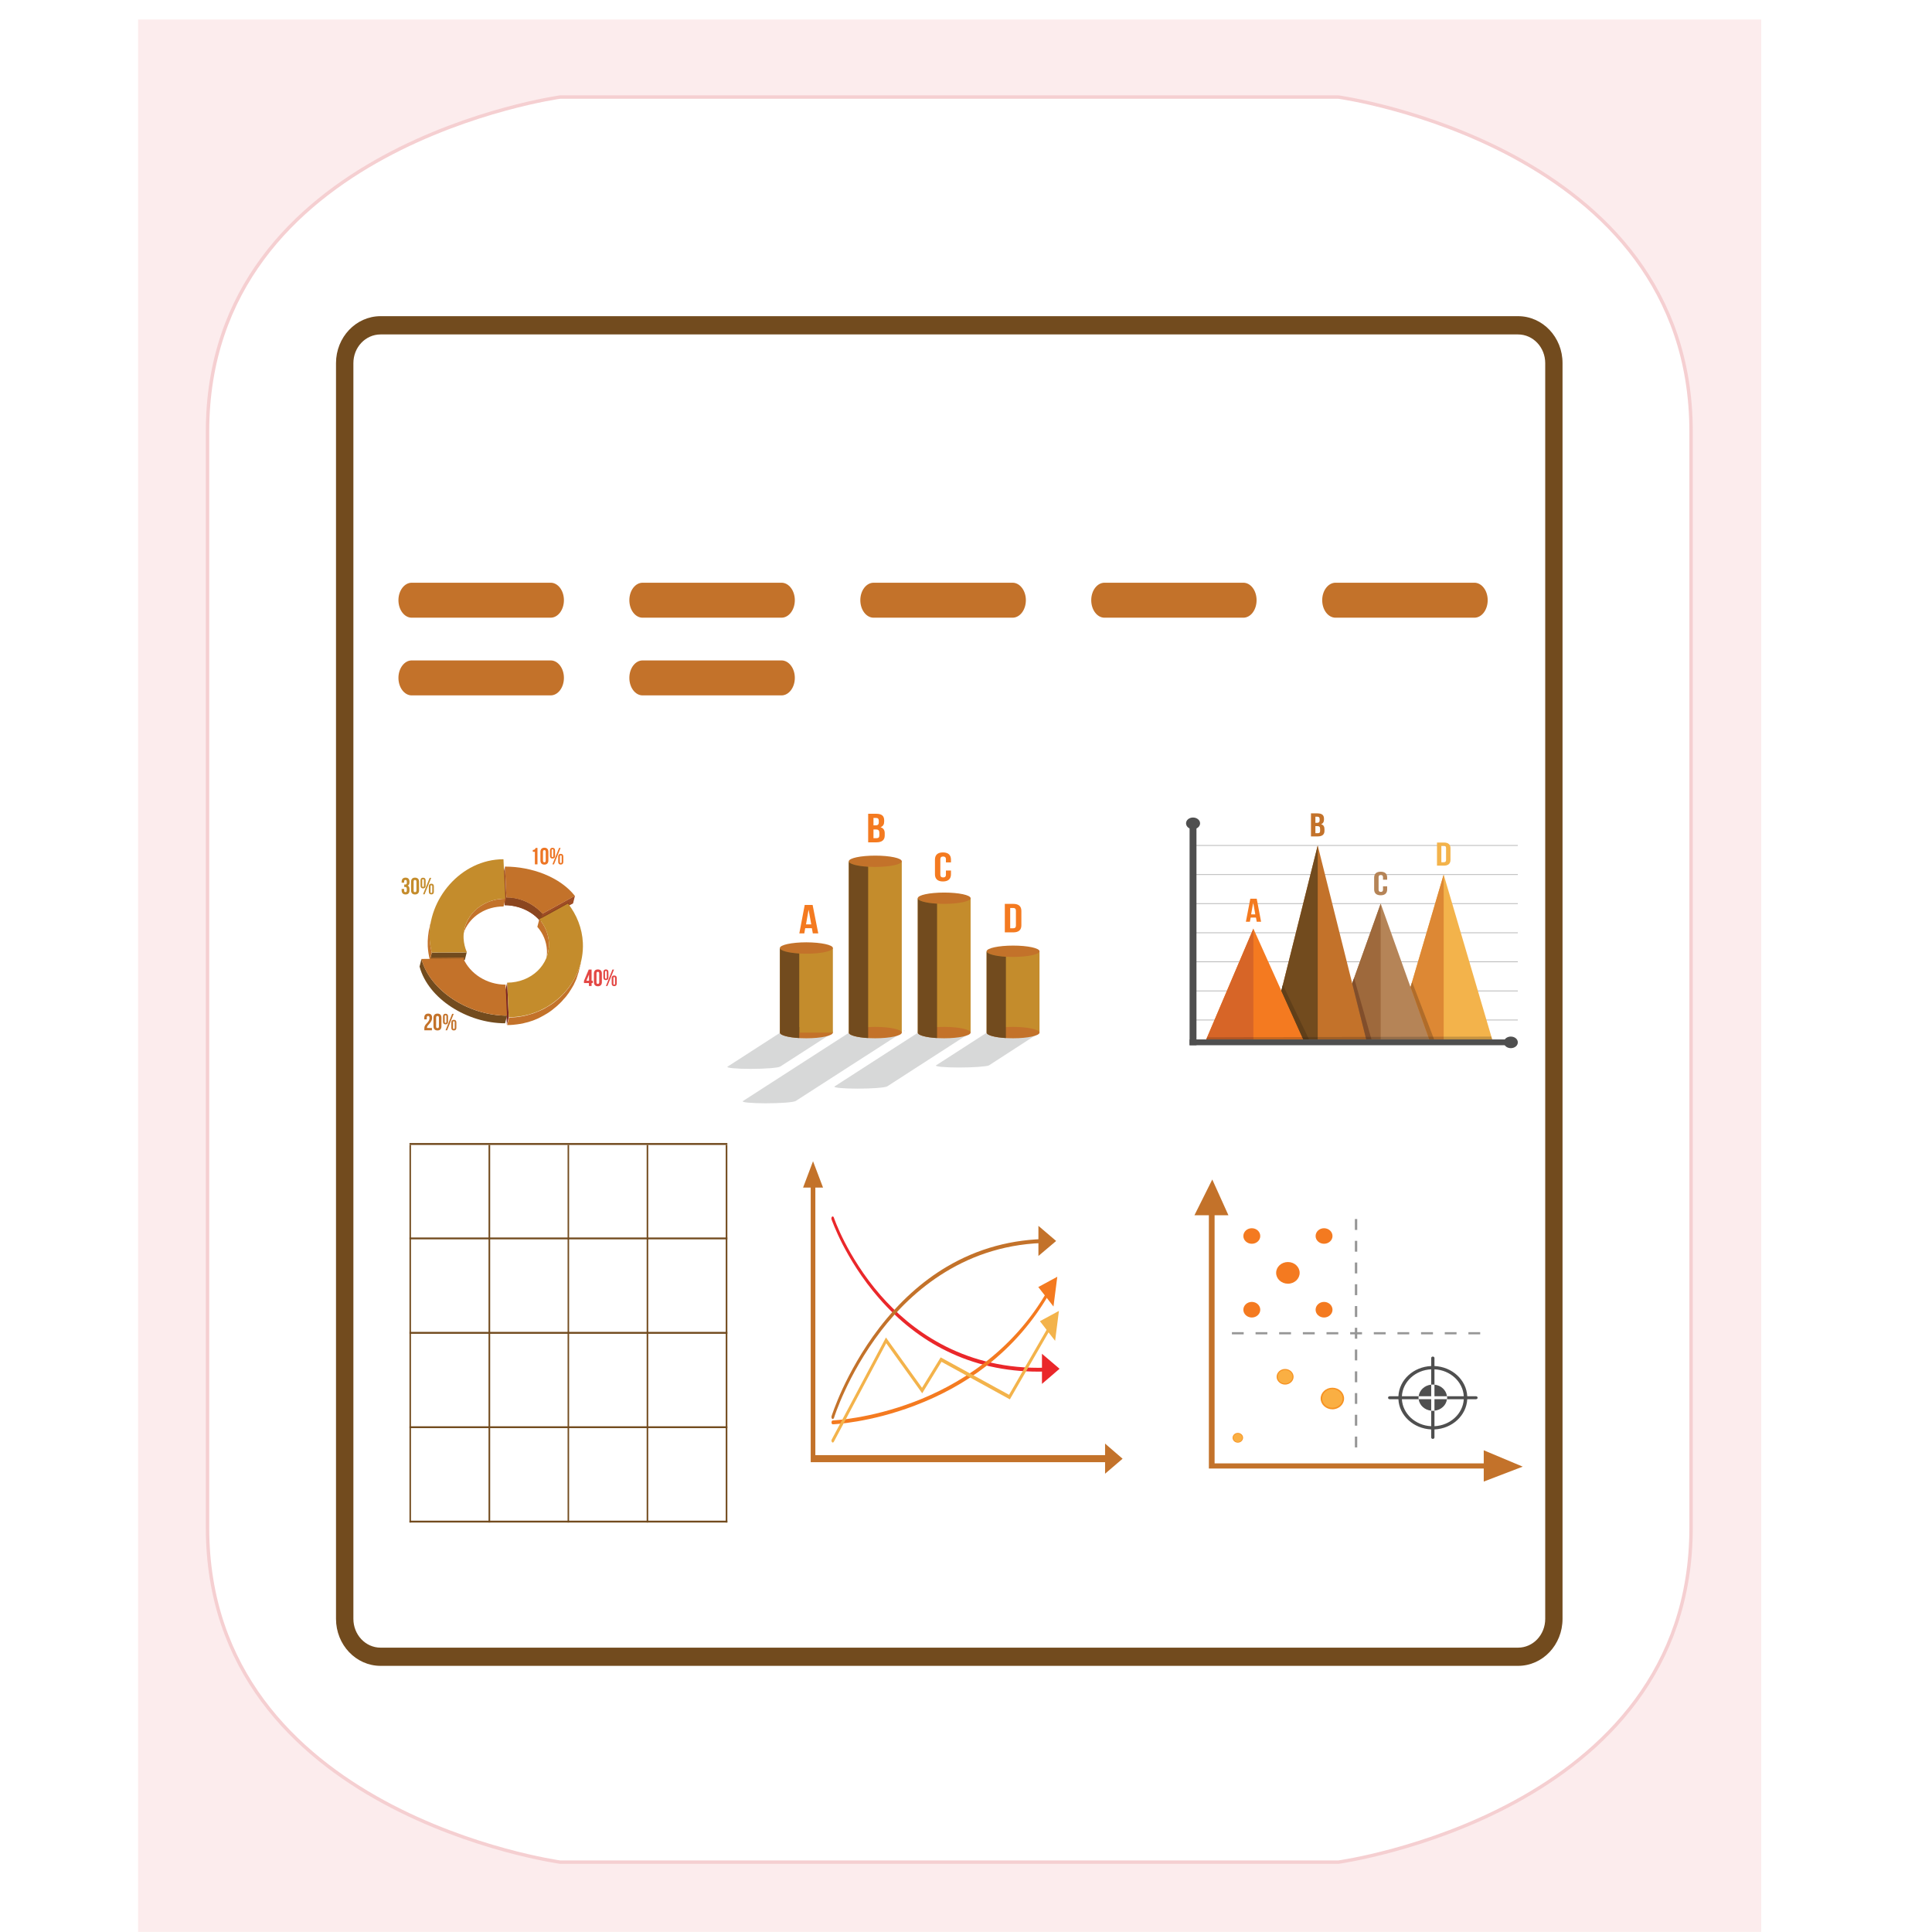 <svg xmlns="http://www.w3.org/2000/svg" xmlns:xlink="http://www.w3.org/1999/xlink" id="Layer_1" x="0px" y="0px" width="2834.699px" height="2834.699px" viewBox="0 0 2834.699 2834.699" xml:space="preserve"><rect x="202.6" y="28.6" fill="#FCECED" width="2381.5" height="2806"></rect><path fill="#FFFFFF" stroke="#F5CFD1" stroke-width="5" stroke-miterlimit="10" d="M1963.699,142.4h-26.8h-1088.2h-26.8  c0,0-517.399,71.4-517.399,490.6c0,321.4,0,1069.5,0,1109c0,0,0,4.5,0,16.5c0,39.5,0,161.601,0,483.101  C304.5,2660.8,821.9,2732.2,821.9,2732.2h26.8H1937h26.8c0,0,517.399-71.301,517.399-490.601c0-321.4,0-443.5,0-483.1  c0-12,0-16.5,0-16.5c0-39.5,0-787.601,0-1109C2481.1,213.8,1963.699,142.4,1963.699,142.4z"></path><g>	<path fill="#F69323" d="M1816.199,2116.699c-4.3,0-7.699-3.2-7.699-7.2c0-3.899,3.5-7.1,7.699-7.1c4.2,0,7.7,3.2,7.7,7.1   C1823.8,2113.499,1820.4,2116.699,1816.199,2116.699z"></path>	<path fill="#FAAF43" d="M1822.8,2109.499c0,3.4-3,6.2-6.601,6.2c-3.699,0-6.699-2.8-6.699-6.2c0-3.3,3-6.1,6.699-6.1   C1819.8,2103.4,1822.8,2106.199,1822.8,2109.499z"></path>	<g>		<rect x="1987.9" y="2107.8" fill="#969696" width="3.5" height="15.899"></rect>		<rect x="1987.9" y="2075.8" fill="#969696" width="3.5" height="16"></rect>		<rect x="1987.9" y="2043.999" fill="#969696" width="3.5" height="15.801"></rect>		<rect x="1987.9" y="2012.1" fill="#969696" width="3.5" height="16"></rect>		<rect x="1987.9" y="1980.1" fill="#969696" width="3.5" height="15.899"></rect>		<polygon fill="#969696" points="1991.4,1948.199 1987.9,1948.199 1987.9,1954.6 1981,1954.6 1981,1957.8 1987.9,1957.8     1987.9,1964.199 1991.4,1964.199 1991.4,1957.8 1998.4,1957.8 1998.4,1954.6 1991.4,1954.6   "></polygon>		<rect x="1987.9" y="1916.3" fill="#969696" width="3.5" height="16"></rect>		<rect x="1987.9" y="1884.3" fill="#969696" width="3.5" height="16"></rect>		<rect x="1987.9" y="1852.4" fill="#969696" width="3.5" height="16"></rect>		<rect x="1987.9" y="1820.6" fill="#969696" width="3.5" height="15.899"></rect>		<rect x="1987.9" y="1788.6" fill="#969696" width="3.5" height="16"></rect>		<rect x="1807.5" y="1954.6" fill="#969696" width="17.3" height="3.2"></rect>		<rect x="1842.199" y="1954.6" fill="#969696" width="17.301" height="3.2"></rect>		<rect x="1876.8" y="1954.6" fill="#969696" width="17.399" height="3.2"></rect>		<rect x="1911.6" y="1954.6" fill="#969696" width="17.4" height="3.2"></rect>		<rect x="1946.3" y="1954.6" fill="#969696" width="17.3" height="3.2"></rect>		<rect x="2015.699" y="1954.6" fill="#969696" width="17.4" height="3.2"></rect>		<rect x="2050.4" y="1954.6" fill="#969696" width="17.3" height="3.2"></rect>		<rect x="2085" y="1954.6" fill="#969696" width="17.5" height="3.2"></rect>		<rect x="2119.8" y="1954.6" fill="#969696" width="17.3" height="3.2"></rect>		<rect x="2154.5" y="1954.6" fill="#969696" width="17.3" height="3.2"></rect>	</g>	<g>		<path fill="#F69323" d="M1954.9,2067.8c-9.399,0-17.2-7.2-17.2-15.801c0-8.8,7.7-15.899,17.2-15.899c9.601,0,17.2,7.2,17.2,15.899    C1972.1,2060.6,1964.4,2067.8,1954.9,2067.8z"></path>		<path fill="#FAAF43" d="M1969.9,2051.9c0,7.6-6.7,13.6-15,13.6c-8.2,0-14.899-6.1-14.899-13.6c0-7.6,6.699-13.8,14.899-13.8    C1963.199,2038.199,1969.9,2044.4,1969.9,2051.9z"></path>	</g>	<g>		<path fill="#F69323" d="M1885.5,2031.499c-6.801,0-12.4-5.199-12.4-11.399c0-6.3,5.6-11.5,12.4-11.5c6.899,0,12.5,5.2,12.5,11.5    C1898,2026.3,1892.4,2031.499,1885.5,2031.499z"></path>		<path fill="#FAAF43" d="M1896.4,2019.999c0,5.4-4.899,9.9-10.899,9.9c-5.801,0-10.7-4.4-10.7-9.9s4.899-9.899,10.7-9.899    C1891.5,2010.1,1896.4,2014.499,1896.4,2019.999z"></path>	</g>	<g>		<g>			<path fill="#F47A20" d="M1889.699,1883.499c-9.6,0-17.3-7.1-17.3-15.899s7.7-15.9,17.3-15.9c9.5,0,17.2,7.101,17.2,15.9     C1906.9,1876.3,1899.3,1883.499,1889.699,1883.499z"></path>			<path fill="#F47A20" d="M1904.6,1867.6c0,7.7-6.7,13.7-14.9,13.7c-8.3,0-14.899-6.101-14.899-13.7     c0-7.601,6.699-13.7,14.899-13.7C1898,1853.9,1904.6,1859.999,1904.6,1867.6z"></path>		</g>	</g>	<g>		<g>			<path fill="#F47A20" d="M1836.699,1824.9c-6.8,0-12.399-5.1-12.399-11.3c0-6.4,5.5-11.5,12.399-11.5c6.9,0,12.4,5.1,12.4,11.5     C1849.1,1819.8,1843.6,1824.9,1836.699,1824.9z"></path>			<path fill="#F47A20" d="M1847.5,1813.6c0,5.399-4.801,9.899-10.801,9.899c-5.899,0-10.8-4.5-10.8-9.899c0-5.5,4.9-10,10.8-10     C1842.699,1803.6,1847.5,1807.999,1847.5,1813.6z"></path>		</g>	</g>	<g>		<g>			<path fill="#F47A20" d="M1942.699,1824.9c-6.899,0-12.399-5.1-12.399-11.3c0-6.4,5.5-11.5,12.399-11.5     c6.801,0,12.4,5.1,12.4,11.5C1955.1,1819.8,1949.5,1824.9,1942.699,1824.9z"></path>			<path fill="#F47A20" d="M1953.5,1813.6c0,5.399-4.801,9.899-10.7,9.899c-6,0-10.8-4.5-10.8-9.899c0-5.5,4.8-10,10.8-10     C1948.699,1803.6,1953.5,1807.999,1953.5,1813.6z"></path>		</g>	</g>	<g>		<g>			<path fill="#F47A20" d="M1836.699,1933.1c-6.8,0-12.399-5.101-12.399-11.4s5.5-11.5,12.399-11.5c6.9,0,12.4,5.2,12.4,11.5     C1849.1,1927.9,1843.6,1933.1,1836.699,1933.1z"></path>			<path fill="#F47A20" d="M1847.5,1921.699c0,5.4-4.801,9.8-10.801,9.8c-5.899,0-10.8-4.399-10.8-9.8c0-5.5,4.9-9.899,10.8-9.899     C1842.699,1911.699,1847.5,1916.199,1847.5,1921.699z"></path>		</g>	</g>	<g>		<g>			<path fill="#F47A20" d="M1942.699,1933.1c-6.899,0-12.399-5.101-12.399-11.4s5.5-11.5,12.399-11.5c6.801,0,12.4,5.2,12.4,11.5     C1955.1,1927.9,1949.5,1933.1,1942.699,1933.1z"></path>			<path fill="#F47A20" d="M1953.5,1921.699c0,5.4-4.801,9.8-10.7,9.8c-6,0-10.8-4.399-10.8-9.8c0-5.5,4.8-9.899,10.8-9.899     C1948.699,1911.699,1953.5,1916.199,1953.5,1921.699z"></path>		</g>	</g>	<polygon fill="#C3722A" points="2234.199,2151.9 2177,2127.9 2177,2147.1 1782.1,2147.1 1782.1,1783.1 1802.4,1783.1    1778.699,1730.6 1752.5,1783.1 1773.699,1783.1 1773.699,2147.1 1773.699,2154.699 1782.1,2154.699 2177,2154.699 2177,2173.8  "></polygon>	<g>		<path fill="#4F4F4F" d="M2165.6,2048.6h-12.8c-1.2-23.9-22.101-43.2-48.101-44.3v-11.801c0-1.199-1.1-2.1-2.399-2.1    s-2.4,0.9-2.4,2.1v11.801c-26,1.1-47,20.3-48.1,44.3H2039c-1.4,0-2.4,1-2.4,2.2c0,1.199,1,2.199,2.4,2.199h12.8    c1.1,23.9,22.1,43.101,48.1,44.301v11.699c0,1.301,1,2.2,2.4,2.2c1.3,0,2.399-0.899,2.399-2.2V2097.3    c26-1.101,46.9-20.4,48.101-44.301h12.8c1.3,0,2.4-1,2.4-2.199C2168,2049.6,2166.9,2048.6,2165.6,2048.6z M2123.3,2050.8    c0,0.699-0.101,1.5-0.2,2.199h24.6c-1.199,21.301-19.8,38.4-43,39.601v-22.7c-0.899,0.101-1.6,0.101-2.399,0.101    s-1.5,0-2.399-0.101v22.7c-23.2-1.101-41.801-18.3-43-39.601h24.6c-0.1-0.699-0.2-1.5-0.2-2.199c0-0.7,0.101-1.5,0.2-2.2h-24.6    c1.199-21.4,19.8-38.4,43-39.5v22.5c0.8,0,1.6-0.1,2.399-0.1s1.5,0.1,2.399,0.1v-22.5c23.2,1.1,41.801,18.2,43,39.5h-24.6    C2123.1,2049.3,2123.3,2050.1,2123.3,2050.8z"></path>		<path fill="#4F4F4F" d="M2099.9,2031.6c-9.7,1-17.3,8.1-18.399,17h18.399V2031.6z"></path>		<path fill="#4F4F4F" d="M2081.5,2052.9c1.1,8.9,8.8,16,18.399,16.9v-16.9H2081.5z"></path>		<path fill="#4F4F4F" d="M2104.699,2069.8c9.601-0.9,17.301-8,18.301-16.9h-18.301V2069.8z"></path>		<path fill="#4F4F4F" d="M2104.699,2031.6v17H2123C2122,2039.699,2114.4,2032.6,2104.699,2031.6z"></path>	</g></g><g>	<polygon fill="#C3722A" points="1549.6,1820.8 1523.6,1798.6 1523.6,1820.8 1523.6,1842.8  "></polygon>	<polygon fill="#EA272A" points="1554.6,2008.3 1528.8,1986.3 1528.8,2008.3 1528.8,2030.499  "></polygon>	<polygon fill="#F47A20" points="1551.3,1873.3 1523.4,1888.4 1534.6,1902.699 1545.699,1916.999  "></polygon>	<polygon fill="#F3B34B" points="1553.699,1923.4 1525.8,1938.499 1536.9,1952.9 1548.1,1967.3  "></polygon>	<polygon fill="#C3722A" points="1647.1,2140.3 1621.4,2118.1 1621.4,2134.999 1196.3,2134.999 1196.3,1742.499 1207.6,1742.499    1192.9,1703.8 1178.3,1742.499 1189.5,1742.499 1189.5,2134.999 1189.5,2145.4 1196.3,2145.4 1621.4,2145.4 1621.4,2162.3  "></polygon>	<g>		<path fill="#EA272A" d="M1523.4,2012.499c-48.7,0-94-10.199-135-30.5c-36.6-18-69.7-44-98.6-77.1    c-25.8-29.5-43.3-59.4-53.601-79.3c-11-21.601-15.899-36-16.199-36.601c-0.4-1.5,0-3.199,0.899-3.899    c1-0.7,2.101-0.101,2.601,1.399c0,0.101,4.899,14.601,15.8,35.9c10.1,19.6,27.399,49.1,52.899,78.3    c42.9,49.101,117.301,106.2,231.301,106.2c5.199,0,10.5-0.1,16-0.3c1.1,0,1.899,1.2,1.899,2.7c0.101,1.699-0.699,3-1.8,3    C1534.3,2012.4,1528.8,2012.499,1523.4,2012.499z"></path>	</g>	<g>		<path fill="#C3722A" d="M1221.9,2082.1c-0.2,0-0.6-0.2-0.8-0.3c-1-0.7-1.4-2.5-1-3.9c0.2-0.699,5.3-16.6,16.4-40.8    c10.3-22,28-55.6,53.8-89.1c29.1-37.7,62.3-67.801,98.7-89.301c45.6-27,96.3-40.699,150.8-40.899l0,0c0.899,0,1.8,1.3,1.8,3    c0,1.5-0.8,2.8-1.8,2.8c-122.101,0.3-201.601,70.1-246.8,128.6c-25.4,33.101-43.101,66.2-53.2,88.101    c-11.101,23.699-16.101,40-16.101,40C1223.199,2081.4,1222.5,2082.1,1221.9,2082.1z"></path>	</g>	<g>		<g>			<path fill="#F47A20" d="M1221.9,2089.8c-1.1,0-1.899-1.301-1.899-2.7c0-1.601,0.699-2.8,1.899-3c0.4,0,53.8-2.3,119.2-27.2     c60.4-22.899,143.4-70.1,197.1-165.199c0.7-1.2,1.9-1.4,2.801-0.301c0.8,1,1,2.801,0.199,3.9c-24.1,42.6-55.8,79.3-94.3,109.1     c-30.8,23.9-66.1,43.301-104.9,58C1276.199,2087.499,1222.5,2089.8,1221.9,2089.8L1221.9,2089.8L1221.9,2089.8z"></path>		</g>	</g>	<g>		<g>			<path fill="#F3B34B" d="M1221.9,2116.6c-0.399,0-0.899-0.3-1.2-0.7c-0.899-1-1-2.8-0.3-3.899l79.5-149.601l52.9,73.801     l27.399-44.601l100.301,54.9l57.8-100c0.7-1.2,1.8-1.3,2.7-0.3c0.8,1,1,2.8,0.199,4l-59.5,103l-100.3-55.101l-28.3,46.2     l-52.8-73.5l-77,144.9C1222.9,2116.1,1222.3,2116.6,1221.9,2116.6z"></path>		</g>	</g></g><path fill="#724B1E" d="M2227.3,463.9H558.4c-36.1,0-65.399,30.9-65.399,68.9v1842.399c0,38.2,29.3,69,65.399,69h1668.9  c36.2,0,65.3-30.8,65.3-69V532.8C2292.699,494.8,2263.5,463.9,2227.3,463.9z M2267.199,2375.199c0,23.5-17.8,42.3-39.899,42.3H558.4  c-22.1,0-39.899-18.899-39.899-42.3V532.8c0-23.301,17.8-42.101,39.899-42.101h1668.9c22.1,0,39.899,18.9,39.899,42.101V2375.199  L2267.199,2375.199z"></path><path fill="#C3722A" d="M827.4,880.6c0,14.2-8.7,25.7-19.5,25.7H604c-10.601,0-19.4-11.5-19.4-25.7l0,0  c0-14.101,8.8-25.601,19.4-25.601h204C818.699,854.999,827.4,866.499,827.4,880.6L827.4,880.6z"></path><path fill="#C3722A" d="M1166.199,880.6c0,14.2-8.8,25.7-19.5,25.7H942.8c-10.7,0-19.4-11.5-19.4-25.7l0,0  c0-14.101,8.7-25.601,19.4-25.601h203.899C1157.4,854.999,1166.199,866.499,1166.199,880.6L1166.199,880.6z"></path><path fill="#C3722A" d="M827.4,994.6c0,14.2-8.7,25.7-19.5,25.7H604c-10.601,0-19.4-11.5-19.4-25.7l0,0  c0-14.101,8.8-25.601,19.4-25.601h204C818.699,968.999,827.4,980.499,827.4,994.6L827.4,994.6z"></path><path fill="#C3722A" d="M1166.199,994.6c0,14.2-8.8,25.7-19.5,25.7H942.8c-10.7,0-19.4-11.5-19.4-25.7l0,0  c0-14.101,8.7-25.601,19.4-25.601h203.899C1157.4,968.999,1166.199,980.499,1166.199,994.6L1166.199,994.6z"></path><path fill="#C3722A" d="M1505.199,880.6c0,14.2-8.699,25.7-19.5,25.7H1281.8c-10.801,0-19.5-11.5-19.5-25.7l0,0  c0-14.101,8.699-25.601,19.5-25.601h203.899C1496.4,854.999,1505.199,866.499,1505.199,880.6L1505.199,880.6z"></path><path fill="#C3722A" d="M1843.699,880.6c0,14.2-8.6,25.7-19.399,25.7h-203.801c-10.699,0-19.399-11.5-19.399-25.7l0,0  c0-14.101,8.699-25.601,19.399-25.601H1824.3C1835.1,854.999,1843.699,866.499,1843.699,880.6L1843.699,880.6z"></path><path fill="#C3722A" d="M2182.8,880.6c0,14.2-8.7,25.7-19.5,25.7h-203.8c-10.801,0-19.5-11.5-19.5-25.7l0,0  c0-14.101,8.8-25.601,19.5-25.601h203.8C2174.1,854.999,2182.8,866.499,2182.8,880.6L2182.8,880.6z"></path><g>	<g>		<g>							<line fill="none" stroke="#B5B5B5" stroke-width="1.108" stroke-miterlimit="10" x1="2227" y1="1496.6" x2="1753.4" y2="1496.6"></line>							<line fill="none" stroke="#B5B5B5" stroke-width="1.108" stroke-miterlimit="10" x1="1753.4" y1="1453.9" x2="2227" y2="1453.9"></line>							<line fill="none" stroke="#B5B5B5" stroke-width="1.108" stroke-miterlimit="10" x1="1753.4" y1="1411.199" x2="2227" y2="1411.199"></line>							<line fill="none" stroke="#B5B5B5" stroke-width="1.108" stroke-miterlimit="10" x1="1753.4" y1="1368.6" x2="2227" y2="1368.6"></line>							<line fill="none" stroke="#B5B5B5" stroke-width="1.108" stroke-miterlimit="10" x1="1753.4" y1="1325.8" x2="2227" y2="1325.8"></line>							<line fill="none" stroke="#B5B5B5" stroke-width="1.108" stroke-miterlimit="10" x1="1753.4" y1="1283.199" x2="2227" y2="1283.199"></line>							<line fill="none" stroke="#B5B5B5" stroke-width="1.108" stroke-miterlimit="10" x1="1753.4" y1="1240.499" x2="2227" y2="1240.499"></line>		</g>		<g>			<g>				<rect x="1745.4" y="1207.999" fill="#4F4F4F" width="10.101" height="325.601"></rect>				<path fill="#4F4F4F" d="M1760.8,1207.999c0,4.801-4.7,8.601-10.3,8.601c-5.801,0-10.301-3.8-10.301-8.601      c0-4.699,4.5-8.5,10.301-8.5C1756.1,1199.499,1760.8,1203.3,1760.8,1207.999z"></path>			</g>			<g>				<rect x="1745.4" y="1525.1" fill="#4F4F4F" width="471.3" height="8.5"></rect>				<path fill="#4F4F4F" d="M2216.699,1537.9c-5.6,0-10.199-3.8-10.199-8.5c0-4.8,4.6-8.5,10.199-8.5c5.801,0,10.301,3.8,10.301,8.5      S2222.5,1537.9,2216.699,1537.9z"></path>			</g>		</g>		<polygon fill="#F3B34B" points="2118.199,1283.199 2047,1525.1 2189.4,1525.1   "></polygon>		<polygon fill="#DD8834" points="2118.199,1283.199 2118.199,1525.1 2047,1525.1   "></polygon>		<polygon fill="#B58457" points="2025.8,1325.8 1954.6,1525.1 2097,1525.1   "></polygon>		<polygon fill="#9E693C" points="2025.8,1325.8 2025.8,1525.1 1954.6,1525.1   "></polygon>		<polygon fill="#C3722A" points="1933.4,1240.499 1862.199,1525.1 2004.6,1525.1   "></polygon>		<polygon fill="#724B1E" points="1933.4,1240.499 1933.4,1525.1 1862.199,1525.1   "></polygon>		<polygon fill="#F47A20" points="1839,1362.499 1769.8,1525.1 1912.199,1525.1   "></polygon>		<polygon fill="#D76527" points="1839,1362.499 1839,1525.1 1769.8,1525.1   "></polygon>		<polygon fill="#603F19" points="1882.199,1445.1 1920.699,1525.1 1912.199,1525.1 1880,1453.699   "></polygon>		<polygon fill="#814E2B" points="1984,1442.8 2004.6,1525.1 2012.3,1525.1 1986.8,1434.999   "></polygon>		<polygon fill="#B06C2A" points="2071.9,1440.8 2069.699,1448.4 2097,1525.1 2104.199,1525.1   "></polygon>		<polygon opacity="0.21" fill="#1A1A1A" points="1769.8,1525.1 2189.4,1525.1 2188.199,1520.9     1771.1,1521.999   "></polygon>		<g>			<g>				<path fill="#F47A20" d="M1850.3,1352.4h-6.4l-1.1-6.1h-7.8l-1.101,6.1H1828l6.5-33.8h9.399L1850.3,1352.4z M1835.699,1341.6      h6.101l-3-17h-0.101L1835.699,1341.6z"></path>			</g>		</g>		<g>			<path fill="#C3722A" d="M1942.6,1201.3v1.199c0,3.4-1.3,5.601-4.1,6.7v0.101c3.5,1.199,4.8,3.6,4.8,7.199v2.7c0,5.2-3.4,8-9.7,8     h-10.1v-33.8h9.699C1939.8,1193.499,1942.6,1196.1,1942.6,1201.3z M1930,1198.3v9h2.399c2.3,0,3.8-0.9,3.8-3.601v-1.899     c0-2.4-1-3.5-3.199-3.5H1930L1930,1198.3z M1930,1212.1v10.399h3.6c2.2,0,3.3-0.8,3.3-3.3v-3c0-3.1-1.3-4.1-4.1-4.1H1930z"></path>		</g>		<g>			<path fill="#B58457" d="M2035.3,1300.499v4.5c0,5.4-3.2,8.601-9.5,8.601s-9.601-3.101-9.601-8.601v-17.5     c0-5.399,3.301-8.5,9.601-8.5s9.5,3.101,9.5,8.5v3.2h-6.101v-3.6c0-2.4-1.3-3.3-3.199-3.3c-2.101,0-3.301,0.899-3.301,3.3v18.2     c0,2.399,1.2,3.3,3.301,3.3c2,0,3.199-0.9,3.199-3.3v-4.9h6.101V1300.499z"></path>		</g>		<g>			<g>				<path fill="#F3B34B" d="M2108.4,1236.199h10.2c6.3,0,9.6,2.9,9.6,8.4v17.1c0,5.3-3.199,8.4-9.6,8.4h-10.2V1236.199z       M2114.8,1240.999v24.101h3.7c2,0,3.199-0.9,3.199-3.3v-17.5c0-2.4-1.199-3.301-3.199-3.301H2114.8L2114.8,1240.999z"></path>			</g>		</g>	</g>	<g>		<path opacity="0.26" fill="#676868" d="M1123.699,1618.8c-21.1,0-36.1-1.4-33.8-3.2l0,0l155.2-100    c0.1-0.1,0.199-0.2,0.5-0.2c0,0,0.1,0,0.1-0.1c0.2-0.1,0.5-0.2,0.7-0.2c0.1-0.1,0.2-0.1,0.2-0.1c0.5-0.2,1.3-0.4,2.199-0.5h0.2    c0.4-0.101,0.8-0.2,1.4-0.3h0.1c1.101-0.2,2.2-0.301,3.5-0.5c0.101,0,0.2,0,0.2,0c0.6-0.101,1.3-0.101,2-0.2c0.1,0,0.1,0,0.1,0    c1.4-0.2,2.9-0.3,4.601-0.4c0.1,0,0.1,0,0.1,0c0.8,0,1.7-0.1,2.6-0.2l0,0c1.801-0.1,3.7-0.199,5.7-0.3l0,0    c6-0.3,12.8-0.5,19.8-0.5c21.4,0,36.601,1.5,33.7,3.3l-155.3,100l0,0C1164.3,1617.4,1144.8,1618.8,1123.699,1618.8z     M1101.199,1568.3c-21.399,0-36.5-1.5-33.699-3.301l76.399-49.3c0.2-0.1,0.3-0.2,0.601-0.2c0,0,0,0,0-0.1    c0.199-0.1,0.5-0.2,0.8-0.2c0-0.1,0-0.1,0.2-0.1c0.6-0.2,1.3-0.4,2.1-0.5c0.1,0,0.1,0,0.2,0c0.399-0.1,0.899-0.2,1.3-0.3    c0.1,0,0.2,0,0.2,0c1-0.2,2.199-0.301,3.399-0.5c0.101,0,0.2,0,0.301,0c0.699-0.101,1.3-0.101,2-0.2c0.1,0,0.1,0,0.1,0    c1.4-0.2,3.1-0.3,4.6-0.4c0.101,0,0.101,0,0.101,0c0.8,0,1.6-0.1,2.6-0.199l0,0c1.8-0.101,3.6-0.2,5.5-0.301l0,0    c6.1-0.3,12.8-0.5,19.8-0.5c21.5,0,36.601,1.5,33.7,3.301l-76.5,49.3C1142.4,1566.8,1122.6,1568.3,1101.199,1568.3z     M1327.9,1512.3l-0.8,0.6l-2.1-0.6H1327.9z M1258.3,1597.3c-20.8,0-35.601-1.4-33.9-3.101h-0.1l121.899-78.6l0,0    c0.2-0.1,0.301-0.2,0.5-0.2c0,0,0.101,0,0.101-0.1c0.2-0.1,0.399-0.2,0.7-0.2c0-0.1,0.1-0.1,0.1-0.1c0.4-0.101,0.6-0.2,1-0.3l0,0    c0.3-0.101,0.8-0.2,1.1-0.2H1350c0.3-0.101,0.8-0.2,1.3-0.3c0,0,0.2,0,0.3,0c1-0.2,2.2-0.301,3.4-0.5c0,0,0,0,0.1,0    c0.7-0.101,1.4-0.101,2-0.2h0.1c1.5-0.2,2.9-0.3,4.601-0.4c0.1,0,0.1,0,0.2,0c0.699,0,1.5-0.1,2.399-0.2l0,0    c1.8-0.1,3.7-0.199,5.601-0.3l0,0c6.1-0.3,12.899-0.5,19.8-0.5c21.399,0,36.6,1.5,33.7,3.3L1301.699,1594h-0.1    C1298.3,1595.9,1279.1,1597.3,1258.3,1597.3z M1451,1563.199c-3.801,1.7-22.9,3.101-43.7,3.101s-35.601-1.4-34-3.101l0,0    l73.8-47.6l0,0c0.1-0.101,0.4-0.2,0.6-0.2c0,0,0.101,0,0.101-0.1c0.2-0.101,0.399-0.2,0.7-0.2c0-0.1,0.1-0.1,0.199-0.1    c0.301-0.101,0.5-0.2,0.9-0.301l0,0c0.4-0.1,0.8-0.199,1.2-0.199c0.1,0,0.199,0,0.199,0c0.5-0.101,0.9-0.2,1.4-0.301    c0.1,0,0.2,0,0.2,0c1-0.199,2.199-0.3,3.399-0.5c0.101,0,0.101,0,0.2,0c0.7-0.1,1.2-0.1,2-0.199h0.1c1.4-0.2,3.101-0.301,4.7-0.4    h0.2c0.7,0,1.6-0.1,2.5-0.2l0,0c1.7-0.1,3.6-0.199,5.6-0.3l0,0c6-0.3,12.801-0.5,19.801-0.5c21.399,0,36.399,1.5,33.699,3.3    L1451,1563.199L1451,1563.199L1451,1563.199z"></path>		<path fill="#C3722A" d="M1222,1515.1c0,4.5-17.301,8.3-38.801,8.3s-38.899-3.7-38.899-8.3c0-4.601,17.399-8.4,38.899-8.4    S1222,1510.499,1222,1515.1z"></path>		<rect x="1447.6" y="1395.3" fill="#C48C2C" width="77.6" height="119.8"></rect>		<rect x="1346.6" y="1317.499" fill="#C48C2C" width="77.5" height="197.5"></rect>		<rect x="1245.4" y="1263.6" fill="#C48C2C" width="77.7" height="251.5"></rect>		<rect x="1144.3" y="1390.9" fill="#C48C2C" width="77.7" height="124.2"></rect>		<path fill="#C3722A" d="M1222,1390.9c0,4.7-17.301,8.4-38.801,8.4s-38.899-3.7-38.899-8.4c0-4.5,17.399-8.3,38.899-8.3    C1204.699,1382.699,1222,1386.4,1222,1390.9z"></path>		<path fill="#C3722A" d="M1323.1,1263.699c0,4.5-17.4,8.3-38.9,8.3c-21.399,0-38.8-3.8-38.8-8.3c0-4.6,17.4-8.3,38.8-8.3    C1305.699,1255.4,1323.1,1259.1,1323.1,1263.699z"></path>		<path fill="#C3722A" d="M1323.1,1515.1c0,4.5-17.4,8.3-38.9,8.3c-21.399,0-38.8-3.7-38.8-8.3c0-4.601,17.4-8.4,38.8-8.4    C1305.699,1506.699,1323.1,1510.499,1323.1,1515.1z"></path>		<path fill="#C3722A" d="M1424.1,1317.9c0,4.5-17.4,8.3-38.8,8.3c-21.5,0-38.7-3.8-38.7-8.3c0-4.6,17.2-8.3,38.7-8.3    S1424.1,1313.3,1424.1,1317.9z"></path>		<path fill="#C3722A" d="M1424.1,1515.1c0,4.5-17.4,8.3-38.8,8.3c-21.5,0-38.7-3.7-38.7-8.3c0-4.601,17.2-8.4,38.7-8.4    S1424.1,1510.499,1424.1,1515.1z"></path>		<path fill="#C3722A" d="M1525.199,1395.699c0,4.7-17.3,8.3-38.699,8.3c-21.5,0-38.801-3.699-38.801-8.3    c0-4.5,17.301-8.3,38.801-8.3C1507.8,1387.4,1525.199,1391.1,1525.199,1395.699z"></path>		<path fill="#C3722A" d="M1525.199,1515.1c0,4.5-17.3,8.3-38.699,8.3c-21.5,0-38.801-3.7-38.801-8.3c0-4.601,17.301-8.4,38.801-8.4    C1507.8,1506.699,1525.199,1510.499,1525.199,1515.1z"></path>		<path fill="#724B1E" d="M1144.3,1390.9v124.2h28.399v-116.101C1156.4,1397.999,1144.3,1394.8,1144.3,1390.9z"></path>		<path fill="#724B1E" d="M1245.4,1263.699v251.4c0,3.8,12,7,28.4,8v-251.4C1257.4,1270.8,1245.4,1267.499,1245.4,1263.699z"></path>		<path fill="#724B1E" d="M1346.6,1317.9v197.2c0,3.8,11.9,7,28.3,8v-197.2C1358.5,1324.9,1346.6,1321.8,1346.6,1317.9z"></path>		<path fill="#55BF9D" d="M1346.6,1317.499v0.4C1346.6,1317.8,1346.6,1317.699,1346.6,1317.499L1346.6,1317.499z"></path>		<path fill="#B954A0" d="M1447.6,1395.3v0.399C1447.6,1395.6,1447.6,1395.4,1447.6,1395.3L1447.6,1395.3z"></path>		<path fill="#724B1E" d="M1447.6,1395.699v119.4c0,3.8,12,7,28.3,8v-119.3C1459.6,1402.8,1447.6,1399.499,1447.6,1395.699z"></path>		<path fill="#724B1E" d="M1172.699,1523.1v-16l0,0c-16.3,1-28.399,4.1-28.399,8C1144.3,1518.9,1156.4,1522.1,1172.699,1523.1z"></path>		<g>			<g>				<path fill="#F47A20" d="M1200.6,1369.499h-8l-1.4-7.6h-9.8l-1.3,7.6h-7.301l7.9-41.699h11.6L1200.6,1369.499z M1182.6,1356.3      h7.7l-3.801-21.101h-0.199L1182.6,1356.3z"></path>			</g>		</g>		<g>			<path fill="#F47A20" d="M1297.3,1203.699v1.5c0,4.3-1.5,7-5.101,8.4v0.2c4.2,1.399,5.9,4.399,5.9,8.8v3.399c0,6.4-4.1,9.9-12,9.9     h-12.3v-41.9h11.8C1293.8,1193.999,1297.3,1197.199,1297.3,1203.699z M1281.6,1199.999v11h3.1c2.9,0,4.7-1,4.7-4.399v-2.2     c0-3-1.3-4.3-3.9-4.3h-3.899V1199.999z M1281.6,1216.999v12.801h4.5c2.6,0,4.1-1,4.1-4.101v-3.6c0-3.9-1.6-5.1-5.199-5.1     L1281.6,1216.999L1281.6,1216.999z"></path>		</g>		<g>			<path fill="#F47A20" d="M1395.3,1277.3v5.5c0,6.699-4,10.5-11.8,10.5c-7.801,0-11.7-3.801-11.7-10.5v-21.601     c0-6.699,3.899-10.5,11.7-10.5c7.8,0,11.8,3.801,11.8,10.5v4.101h-7.4v-4.5c0-3-1.6-4.101-4.1-4.101s-4.101,1.101-4.101,4.101     v22.5c0,3,1.601,4.1,4.101,4.1s4.1-1,4.1-4.1v-6H1395.3z"></path>		</g>		<g>			<path fill="#F47A20" d="M1474.3,1326.199h12.5c7.899,0,11.8,3.601,11.8,10.4v21.1c0,6.601-3.9,10.3-11.8,10.3h-12.5V1326.199z      M1482.199,1332.199v29.8h4.4c2.5,0,4-1,4-4V1336.3c0-3-1.5-4.101-4-4.101H1482.199L1482.199,1332.199z"></path>		</g>	</g>	<g>		<path fill="#E34744" d="M856.9,1438.999l6.9-16.399h4.2v16.399h1.8v3.4H868v4.3h-3.9v-4.3h-7.3v-3.4H856.9z M864.199,1438.999    v-8.899h-0.1l-3.7,8.899H864.199z"></path>		<path fill="#E34744" d="M871.4,1428.499c0-4,2.101-6.1,5.8-6.1c3.801,0,5.9,2.1,5.9,6.1v12.5c0,3.801-2.1,6.101-5.9,6.101    c-3.699,0-5.8-2.2-5.8-6.101V1428.499z M875.199,1441.3c0,1.699,0.7,2.3,2,2.3c1.2,0,2-0.6,2-2.3v-13.101c0-1.699-0.8-2.3-2-2.3    c-1.3,0-2,0.6-2,2.3V1441.3z"></path>		<path fill="#E34744" d="M885.3,1426.3c0-2.5,1.399-3.9,3.7-3.9c2.5,0,3.699,1.4,3.699,3.9v7.899c0,2.5-1.3,3.9-3.699,3.9    c-2.301,0-3.7-1.4-3.7-3.9V1426.3z M887.699,1434.4c0,1.1,0.5,1.6,1.301,1.6c0.699,0,1.3-0.5,1.3-1.6v-8.3c0-1-0.5-1.5-1.3-1.5    c-0.801,0-1.301,0.5-1.301,1.5V1434.4z M898.6,1422.6h2.3l-9.7,24.1H889L898.6,1422.6z M897.5,1435.1c0-2.5,1.3-3.8,3.699-3.8    c2.4,0,3.7,1.3,3.7,3.8v8c0,2.5-1.3,3.8-3.7,3.8c-2.5,0-3.699-1.4-3.699-3.8V1435.1z M900,1443.3c0,1,0.399,1.5,1.199,1.5    c0.801,0,1.2-0.5,1.2-1.5v-8.301c0-1-0.399-1.5-1.2-1.5c-0.8,0-1.199,0.5-1.199,1.5V1443.3z"></path>	</g>	<g>		<path fill="#C48C2C" d="M596.9,1293.9c0-2.2-0.7-2.8-1.899-2.8c-1.301,0-2,0.6-2,2.399v1.601h-3.7v-1.3c0-3.9,2-6.101,5.8-6.101    s5.7,2.2,5.7,6.101v0.6c0,2.6-0.7,4.2-2.601,4.9v0.1c1.9,0.8,2.601,2.6,2.601,5v1.9c0,3.899-1.9,6.1-5.7,6.1s-5.8-2.2-5.8-6.1v-2    h3.7v2.3c0,1.7,0.699,2.399,2,2.399c1.199,0,1.899-0.6,1.899-2.699v-1.9c0-2.2-0.7-3-2.5-3h-1.3v-3.6h1.5c1.5,0,2.3-0.5,2.3-2.5    V1293.9L596.9,1293.9z"></path>		<path fill="#C48C2C" d="M603.1,1293.8c0-3.9,2.1-6.101,5.8-6.101c3.8,0,6,2.2,6,6.101v12.5c0,3.899-2.2,6.1-6,6.1    c-3.7,0-5.8-2.2-5.8-6.1V1293.8z M606.9,1306.6c0,1.7,0.8,2.399,1.9,2.399c1.3,0,2.2-0.699,2.2-2.399v-13.101    c0-1.699-0.9-2.399-2.2-2.399c-1.2,0-1.9,0.6-1.9,2.399V1306.6z"></path>		<path fill="#C48C2C" d="M617,1291.699c0-2.5,1.3-3.899,3.699-3.899c2.5,0,3.801,1.399,3.801,3.899v7.9    c0,2.5-1.301,3.899-3.801,3.899c-2.399,0-3.699-1.399-3.699-3.899V1291.699z M619.5,1299.8c0,1,0.399,1.5,1.199,1.5    c0.801,0,1.301-0.5,1.301-1.5v-8.301c0-1-0.5-1.5-1.301-1.5c-0.8,0-1.199,0.4-1.199,1.5V1299.8z M630.4,1287.999h2.3L623,1312.1    h-2.301L630.4,1287.999z M629.199,1300.499c0-2.5,1.301-3.899,3.7-3.899c2.5,0,3.7,1.399,3.7,3.899v7.9c0,2.5-1.2,3.9-3.7,3.9    c-2.399,0-3.7-1.4-3.7-3.9V1300.499z M631.699,1308.699c0,1,0.4,1.5,1.2,1.5s1.3-0.5,1.3-1.5v-8.3c0-1.1-0.399-1.5-1.3-1.5    c-0.899,0-1.2,0.4-1.2,1.5V1308.699z"></path>	</g>	<g>		<path fill="#ED7524" d="M781.699,1247.1c3,0,3.601-1.5,4.2-3h2.7v24.1h-3.8V1249.8h-3L781.699,1247.1L781.699,1247.1z"></path>		<path fill="#ED7524" d="M792.9,1249.9c0-3.8,2.101-6.1,5.9-6.1c3.7,0,5.8,2.199,5.8,6.1v12.6c0,3.801-2.1,6.101-5.8,6.101    c-3.8,0-5.9-2.2-5.9-6.101V1249.9z M796.699,1262.699c0,1.7,0.801,2.5,2,2.5c1.2,0,2-0.7,2-2.5v-13c0-1.7-0.8-2.399-2-2.399    c-1.199,0-2,0.6-2,2.399V1262.699z"></path>		<path fill="#ED7524" d="M806.9,1247.8c0-2.5,1.4-3.9,3.7-3.9c2.5,0,3.8,1.5,3.8,3.9v8c0,2.5-1.3,3.899-3.8,3.899    c-2.3,0-3.7-1.399-3.7-3.899V1247.8z M809.4,1255.9c0,1.1,0.4,1.6,1.2,1.6s1.3-0.5,1.3-1.6v-8.3c0-1.101-0.5-1.5-1.3-1.5    s-1.2,0.399-1.2,1.5V1255.9z M820.3,1244.1h2.2l-9.7,24.1h-2.3L820.3,1244.1z M819,1256.699c0-2.5,1.399-3.899,3.699-3.899    c2.4,0,3.801,1.399,3.801,3.899v7.9c0,2.399-1.301,3.899-3.801,3.899c-2.399,0-3.699-1.5-3.699-3.899V1256.699z M821.5,1264.8    c0,1,0.5,1.5,1.3,1.5s1.3-0.5,1.3-1.5v-8.301c0-1.1-0.5-1.5-1.3-1.5c-0.7,0-1.3,0.4-1.3,1.5V1264.8z"></path>	</g>	<g>		<path fill="#C3722A" d="M628.1,1490.699c-1.2,0-1.9,0.7-1.9,2.4v2.6h-3.7v-2.399c0-3.9,2-6.101,5.801-6.101    c3.8,0,5.699,2.2,5.699,6.101c0,3.3-1.199,5.8-4.699,9.6c-2.301,2.5-2.801,3.6-2.801,4.9c0,0.199,0,0.399,0,0.5h7.2v3.399h-11.1    v-3c0-2.7,1-4.7,3.9-7.6c2.899-3.101,3.699-5.101,3.699-7.601C630.1,1491.3,629.3,1490.699,628.1,1490.699z"></path>		<path fill="#C3722A" d="M636,1493.3c0-3.9,2.1-6.101,5.899-6.101c3.7,0,5.8,2.2,5.8,6.101v12.5c0,3.899-2.1,6.1-5.8,6.1    c-3.8,0-5.899-2.2-5.899-6.1V1493.3z M639.9,1506.199c0,1.7,0.7,2.3,2.101,2.3c1.1,0,2-0.6,2-2.3v-13.1c0-1.7-0.801-2.4-2-2.4    c-1.4,0-2.101,0.7-2.101,2.4V1506.199z"></path>		<path fill="#C3722A" d="M650,1491.3c0-2.5,1.3-3.9,3.699-3.9c2.4,0,3.7,1.4,3.7,3.9v7.899c0,2.5-1.3,3.801-3.7,3.801    c-2.399,0-3.699-1.301-3.699-3.801V1491.3z M652.5,1499.4c0,1,0.399,1.5,1.199,1.5c0.801,0,1.301-0.5,1.301-1.5v-8.3    c0-1-0.5-1.5-1.301-1.5c-0.8,0-1.199,0.5-1.199,1.5V1499.4z M663.4,1487.6h2.3l-9.699,24.1h-2.301L663.4,1487.6z M662.199,1500.1    c0-2.5,1.301-3.8,3.7-3.8c2.4,0,3.7,1.399,3.7,3.8v8c0,2.399-1.3,3.8-3.7,3.8c-2.399,0-3.7-1.4-3.7-3.8V1500.1z M664.699,1508.199    c0,1,0.4,1.5,1.2,1.5s1.3-0.5,1.3-1.5v-8.3c0-1-0.5-1.5-1.3-1.5s-1.2,0.5-1.2,1.5V1508.199z"></path>	</g>	<path fill="#9F4C24" d="M795.699,1340.6c-12.399-14.4-31.5-23.7-52.699-23.7l-2.101-45.5l-2.8,11.2l2.2,45.399   c14.399,0,28,4.4,39.1,11.801c5.101,3.3,9.5,7.399,13.5,11.8l47.9-26.1l2.8-11.2L795.699,1340.6z"></path>	<g>		<path fill="#C3722A" d="M740.9,1271.499c39.4,0,80.8,15.301,102.601,43l-47.801,26.2c-12.399-14.399-31.5-23.7-52.699-23.7    L740.9,1271.499z"></path>	</g>	<g>		<polygon fill="#7B2623" points="746.4,1492.499 743.699,1503.6 741.4,1452.999 744.199,1441.8   "></polygon>	</g>	<path fill="#C3722A" d="M851.3,1415.499c-0.101,0.4-0.2,0.801-0.3,1.301c-0.301,0.8-0.601,1.699-1,2.6   c-0.101,0.5-0.301,0.9-0.5,1.4c-0.2,0.8-0.601,1.699-0.9,2.5c-0.1,0.399-0.3,0.899-0.5,1.3c-0.3,0.9-0.7,1.8-1.1,2.8   c-0.2,0.301-0.301,0.7-0.4,1c-0.5,1.2-1,2.4-1.7,3.7c-0.1,0.2-0.2,0.4-0.4,0.7c-0.5,0.899-0.899,1.899-1.5,2.8   c-0.199,0.4-0.399,0.8-0.699,1.2c-0.301,0.8-0.9,1.6-1.301,2.399c-0.199,0.4-0.5,0.801-0.699,1.101c-0.5,0.8-1,1.699-1.601,2.6   c-0.2,0.3-0.2,0.5-0.399,0.7c-0.7,1-1.4,2.2-2.2,3.2c-0.2,0.3-0.3,0.5-0.5,0.8c-0.601,0.8-1.2,1.6-1.8,2.399   c-0.301,0.5-0.5,0.7-0.9,1.101c-0.5,0.7-1.1,1.399-1.7,2.2c-0.2,0.3-0.5,0.6-0.8,0.899c-0.8,1-1.7,2-2.6,3   c-0.101,0.101-0.301,0.2-0.301,0.2c-0.8,0.9-1.6,1.8-2.5,2.7c-0.199,0.3-0.5,0.6-0.8,0.8c-0.7,0.7-1.399,1.3-2,2   c-0.399,0.3-0.6,0.6-1,0.9c-0.7,0.699-1.6,1.5-2.399,2.199c-0.101,0.2-0.301,0.4-0.5,0.4c-1,0.9-2.101,1.8-3.101,2.6   c-0.3,0.2-0.7,0.4-0.8,0.601c-0.8,0.6-1.7,1.2-2.3,1.8c-0.4,0.3-0.7,0.6-1.1,0.8c-0.7,0.601-1.601,1.101-2.5,1.7   c-0.301,0.2-0.601,0.5-0.9,0.6c-1.2,0.7-2.2,1.5-3.4,2.101c-0.2,0.2-0.399,0.399-0.7,0.399c-0.899,0.601-1.8,1.101-2.899,1.7   c-0.3,0.3-0.7,0.5-1.101,0.7c-0.8,0.4-1.6,0.9-2.399,1.3c-0.5,0.3-0.9,0.5-1.4,0.7c-0.8,0.4-1.8,0.8-2.5,1.1   c-0.5,0.2-0.8,0.4-1.3,0.601c-1.2,0.5-2.4,1-3.7,1.5c0,0.1-0.1,0.1-0.2,0.1c-1.3,0.6-2.6,1.1-4,1.5c-0.399,0.2-0.699,0.3-1.1,0.5   c-1,0.3-1.9,0.6-2.8,0.9c-0.4,0.1-0.9,0.3-1.5,0.399c-0.8,0.301-1.8,0.5-2.7,0.801c-0.5,0.199-0.9,0.3-1.4,0.399   c-1.1,0.3-2.1,0.5-3.199,0.8c-0.301,0.101-0.601,0.2-1.101,0.301c-1.399,0.3-2.7,0.6-4.1,0.8c-0.4,0-0.8,0.1-1.101,0.2   c-1.1,0.1-2.199,0.3-3.3,0.5c-0.5,0.1-1,0.1-1.5,0.199c-0.899,0.101-2,0.301-2.8,0.4c-0.6,0.1-1.1,0.1-1.6,0.1   c-1,0.101-2,0.2-3,0.2c-0.601,0-1,0.101-1.5,0.101c-1.4,0.1-3,0.1-4.5,0.1l-2.7,11.1c1.5,0,3,0,4.5-0.1c0.5,0,0.9,0,1.4-0.1   c1,0,2.1-0.101,3-0.2c0.6,0,1.1-0.101,1.699-0.2c0.9-0.1,1.9-0.2,2.801-0.3c0.5-0.101,1-0.101,1.6-0.2c1-0.2,2.1-0.4,3.3-0.5   c0.3,0,0.5-0.1,1-0.1c1.4-0.301,2.8-0.5,4.2-0.801c0.3-0.1,0.7-0.199,1-0.3c1-0.3,2.1-0.5,3.2-0.8c0.399-0.1,0.899-0.2,1.3-0.3   c0.9-0.301,1.8-0.5,2.7-0.7c0.5-0.2,1-0.4,1.399-0.5c1-0.3,1.9-0.6,2.801-0.9c0.5-0.1,1-0.3,1.3-0.399c1.3-0.5,2.6-1,3.899-1.5   c0.101,0,0.101-0.101,0.101-0.101c1.3-0.5,2.5-1,3.8-1.6c0.3-0.2,0.7-0.4,1.2-0.5c0.7-0.5,1.7-0.9,2.5-1.3   c0.5-0.2,0.899-0.4,1.3-0.7c0.9-0.4,1.7-0.8,2.4-1.3c0.5-0.2,0.899-0.4,1.3-0.7c0.899-0.5,1.8-1,2.7-1.6c0.3-0.2,0.5-0.301,0.8-0.5   c0.1,0,0.1,0,0.3-0.101c1-0.6,2.1-1.399,3.2-2c0.3-0.2,0.6-0.399,0.899-0.6c0.7-0.601,1.601-1.101,2.4-1.7c0.3-0.2,0.7-0.5,1.1-0.8   c0.801-0.5,1.5-1.2,2.301-1.8c0.199-0.2,0.6-0.4,0.8-0.7c1-0.8,2.1-1.7,3.1-2.5c0.2-0.2,0.4-0.3,0.6-0.5   c0.801-0.7,1.601-1.5,2.5-2.2c0.2-0.3,0.5-0.6,0.9-0.9c0.7-0.6,1.3-1.3,2.1-1.899c0.2-0.3,0.4-0.601,0.9-0.9   c0.8-0.8,1.7-1.7,2.5-2.6c0.1-0.101,0.1-0.2,0.2-0.3c0.9-1,1.8-2,2.6-3c0.3-0.301,0.5-0.5,0.8-0.801   c0.601-0.699,1.301-1.5,1.9-2.199c0.3-0.301,0.5-0.7,0.8-1c0.601-0.801,1.2-1.601,1.8-2.5c0.101-0.2,0.4-0.5,0.601-0.7   c0.7-1.101,1.399-2.2,2.2-3.2c0.1-0.3,0.3-0.6,0.399-0.8c0.5-0.8,1.101-1.7,1.7-2.5c0.2-0.4,0.4-0.7,0.6-1.101   c0.301-0.399,0.4-0.699,0.601-0.899c0.3-0.5,0.6-0.9,0.8-1.4c0.3-0.399,0.5-0.8,0.7-1.2c0.5-0.899,1-1.8,1.6-2.8   c0.101-0.2,0.2-0.5,0.2-0.7c0.7-1.3,1.2-2.5,1.8-3.699c0.101-0.4,0.2-0.601,0.4-1c0.399-0.9,0.8-1.801,1.2-2.7   c0.1-0.5,0.3-0.9,0.399-1.4c0.3-0.8,0.7-1.7,0.9-2.5c0.1-0.5,0.3-1,0.4-1.399c0.3-0.9,0.6-1.7,0.8-2.601c0.2-0.399,0.3-0.8,0.5-1.2   c0.3-1.3,0.7-2.6,0.899-3.899l2.9-11.101C852.1,1412.9,851.6,1414.199,851.3,1415.499z"></path>	<path fill="none" d="M678.9,1372.999l2.8-11.199c6.2-24.801,30.2-43.101,59.7-43.2l-2.7,11.3   C709.1,1329.9,685.199,1348.1,678.9,1372.999z"></path>	<path fill="#C3722A" d="M707.199,1328.1c-8.399,5-15.3,12-19.899,20.2c-2.4,4.199-4.3,8.699-5.5,13.5l-2.8,11.199   c1.199-4.8,3.1-9.399,5.5-13.5c4.8-8.199,11.6-15.1,19.899-20.1c9.7-6,21.5-9.4,34.4-9.4l2.7-11.3   C728.6,1318.699,716.8,1322.1,707.199,1328.1z"></path>	<polygon fill="#724B1E" points="684.199,1397.499 633.6,1397.6 630.699,1408.8 681.4,1408.699 682.1,1408.1 684.9,1396.9  "></polygon>	<path fill="#C3722A" d="M630.4,1377.1c-0.3-7.5,0.2-15.101,1.5-22.5c0.4-2.5,1-5,1.601-7.4l-2.801,11.2c-2.399,9.8-3.5,19.9-3.1,30   c0.4,7,1.5,13.8,3.2,20.4l2.8-11.101C631.8,1390.9,630.699,1384.1,630.4,1377.1z"></path>	<path fill="#C48C2C" d="M738.699,1260.699l2.7,57.9c-35.2,0.1-62.7,26.2-61.2,58.399c0.4,7,2,13.601,4.7,19.9l-0.8,0.5l-50.6,0.2   c-1.801-6.7-2.801-13.5-3.2-20.5C627.6,1319.8,675.9,1260.8,738.699,1260.699z"></path>	<path fill="#724B1E" d="M618.4,1406.999l-2.8,11.2c12.7,47.5,70.4,83.2,125.5,83.2l2.8-11.2   C688.699,1490.3,631,1454.499,618.4,1406.999z"></path>	<g>		<path fill="#C3722A" d="M679.8,1406.3c9.899,22.399,34.3,38.399,62,38.399l2,45.5c-55.101,0-112.8-35.699-125.5-83.199    L679.8,1406.3z"></path>	</g>	<path fill="#8B461F" d="M743,1316.999l-2.7,11.2c0,0,32.5-1.399,52.6,23.601l2.8-11.101C795.699,1340.6,775.6,1316.8,743,1316.999z   "></path>	<path fill="#C3722A" d="M805.4,1383.4c-0.6-13-5.7-25-14.1-34.7l-2.9,11.2c8.4,9.6,13.5,21.6,14.101,34.7   c0.199,5.2-0.2,10.3-1.5,15.3l2.8-11.3C805.1,1393.8,805.699,1388.699,805.4,1383.4z"></path>	<g>		<path fill="#C48C2C" d="M833.3,1325.6c12.899,16.5,20.899,36.399,21.899,57.7c2.7,57.3-45.8,109.1-108.8,109.199l-2.2-50.699    c35.301-0.101,62.7-26.2,61.2-58.4c-0.6-13-5.7-25-14.1-34.7L833.3,1325.6z"></path>	</g>	<polygon fill="#8B461F" points="794,1347.3 794.4,1345.4 835.1,1323.4 834.4,1326.999 833.3,1325.6  "></polygon>	<polygon fill="#C3722A" points="631.6,1405.499 681,1405.1 680.4,1407.8 679.8,1406.3 631.199,1406.8  "></polygon></g><g>	<g>		<g>			<rect x="600.8" y="1677.1" fill="#724B1E" width="466.399" height="2.8"></rect>		</g>		<g>			<rect x="600.8" y="1815.699" fill="#724B1E" width="466.399" height="2.7"></rect>		</g>		<g>			<rect x="600.8" y="1954.199" fill="#724B1E" width="466.399" height="2.8"></rect>		</g>		<g>			<rect x="600.8" y="2092.699" fill="#724B1E" width="466.399" height="2.7"></rect>		</g>		<g>			<rect x="600.8" y="2231.199" fill="#724B1E" width="466.399" height="2.7"></rect>		</g>	</g>	<g>		<g>			<rect x="600.8" y="1679.9" fill="#724B1E" width="2.2" height="554"></rect>		</g>		<g>			<rect x="716.8" y="1679.9" fill="#724B1E" width="2.399" height="554"></rect>		</g>		<g>			<rect x="832.8" y="1679.9" fill="#724B1E" width="2.2" height="554"></rect>		</g>		<g>			<rect x="948.8" y="1679.9" fill="#724B1E" width="2.3" height="554"></rect>		</g>		<g>			<rect x="1064.8" y="1679.9" fill="#724B1E" width="2.399" height="554"></rect>		</g>	</g></g><image width="2651" height="695" transform="matrix(0.24 0 0 0.24 542 529.116)"></image></svg>
